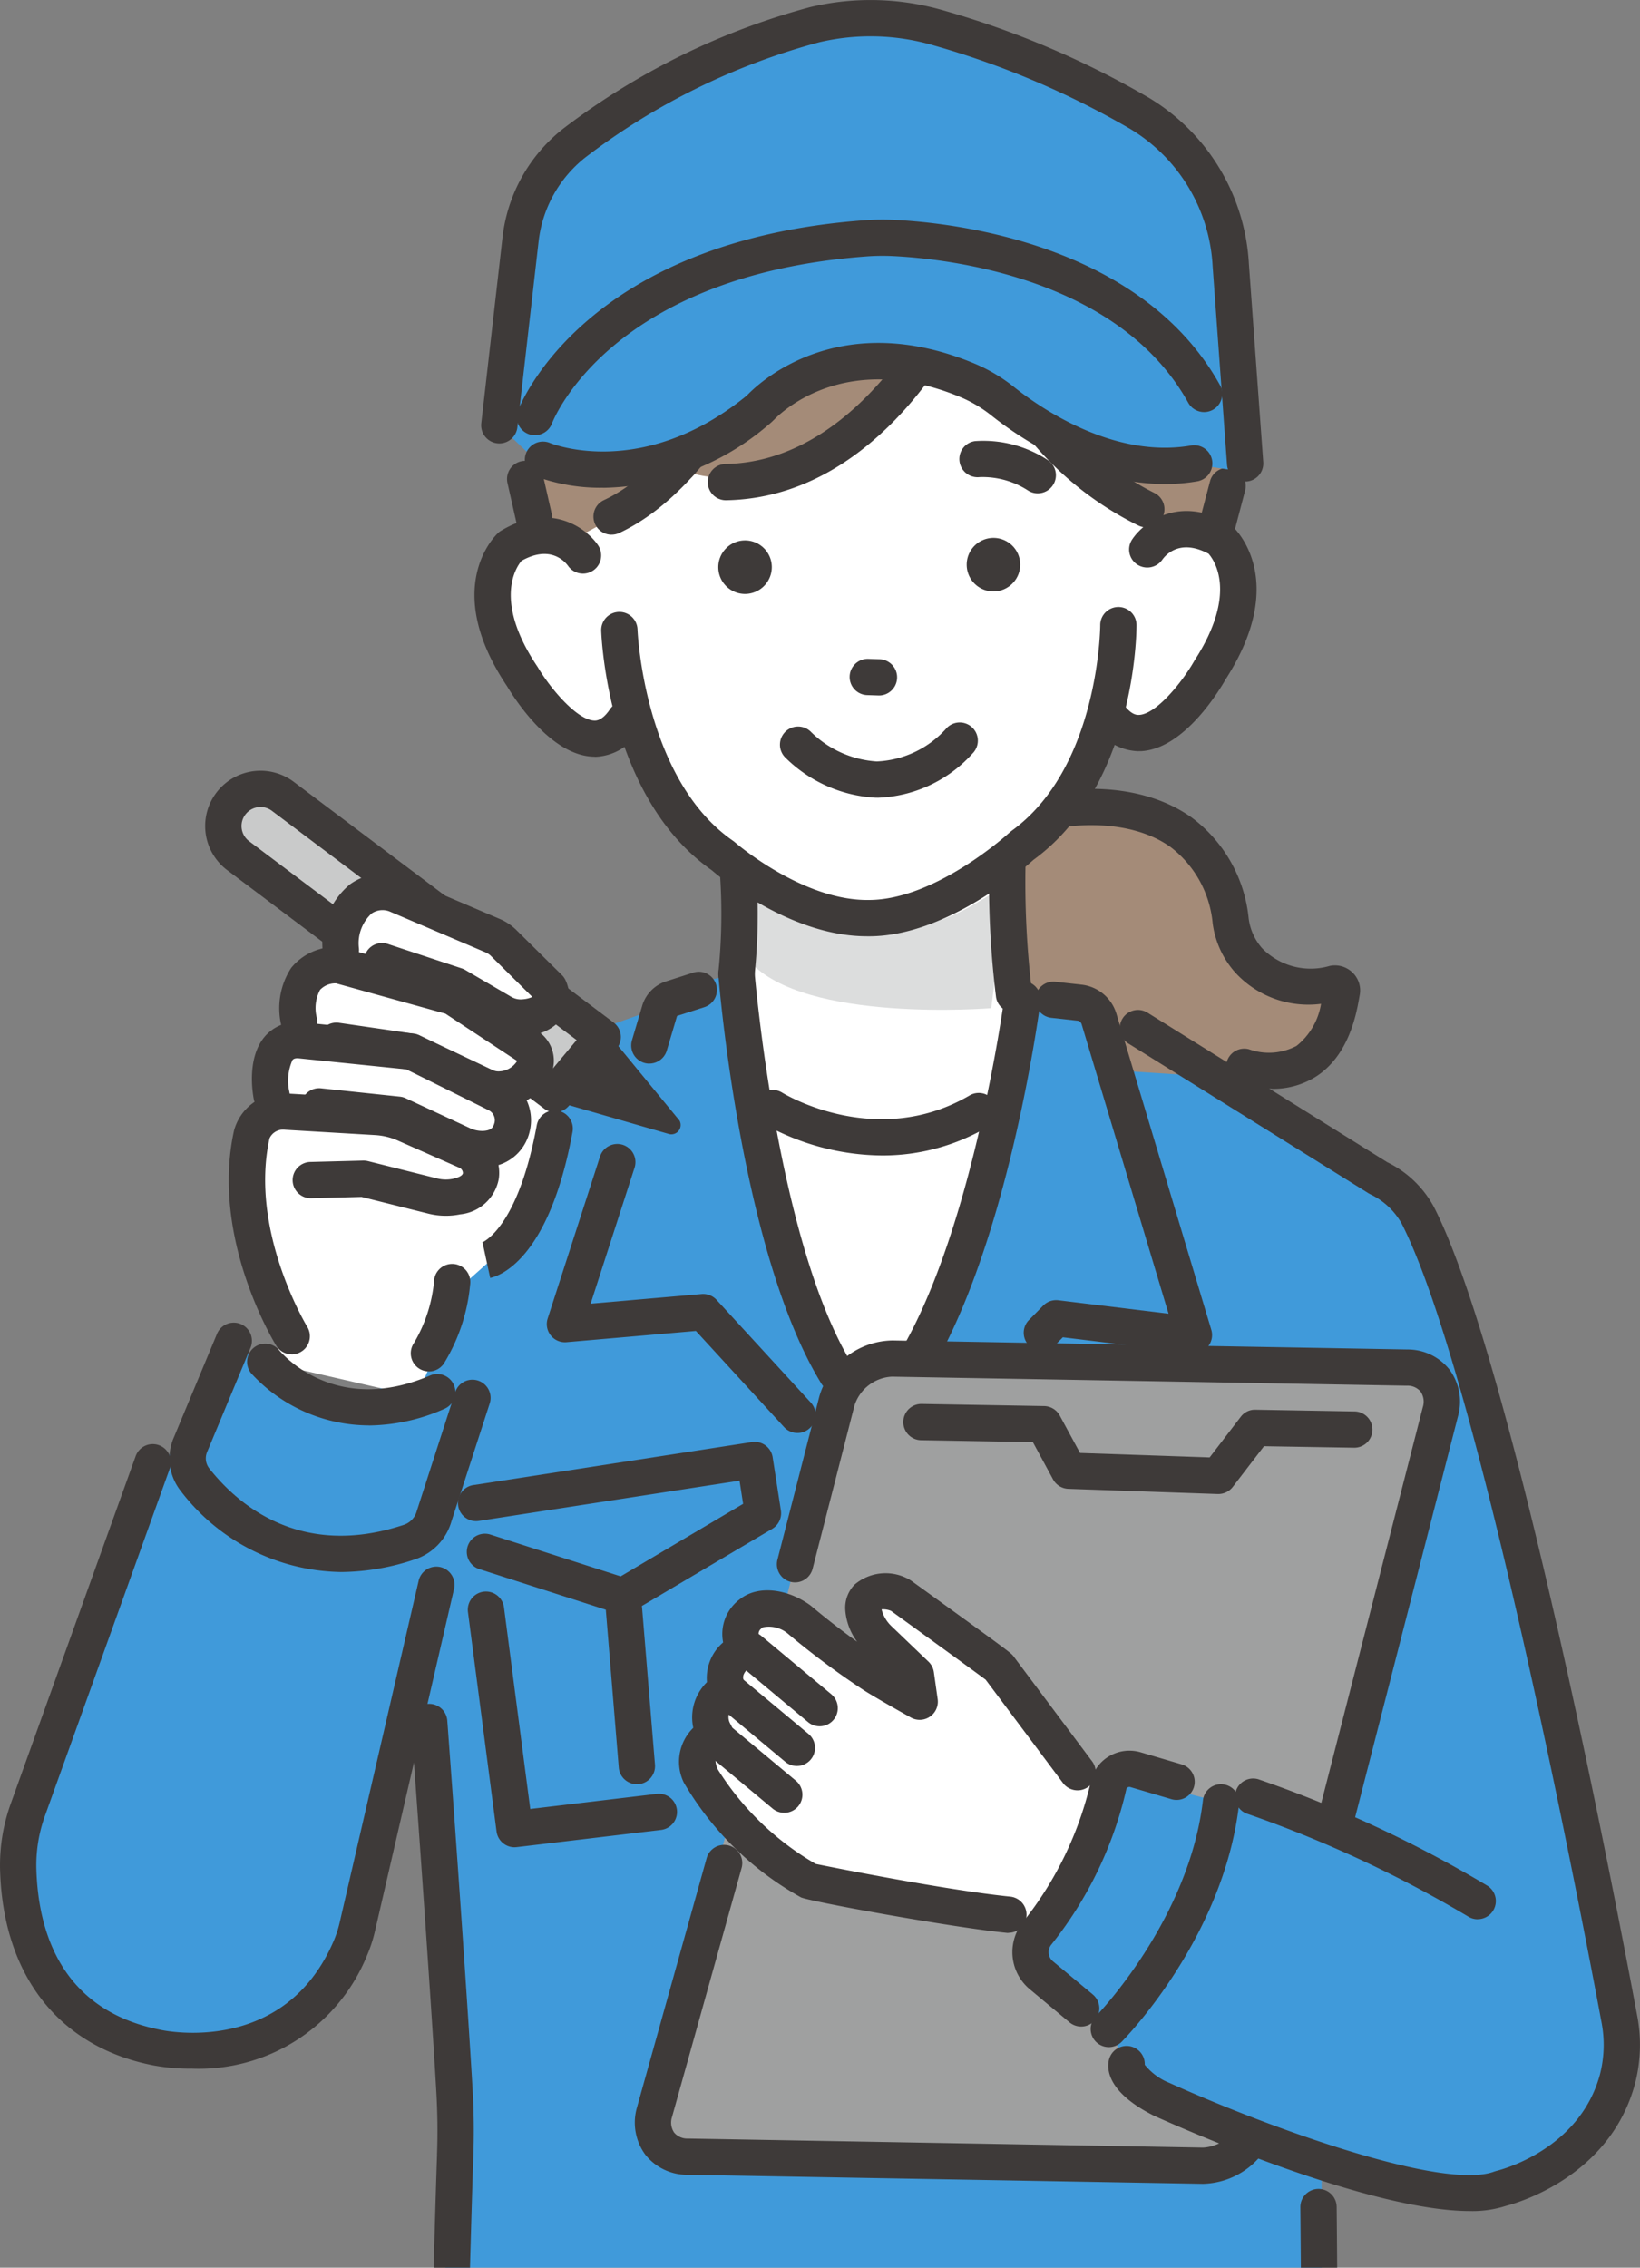 <svg height="152" viewBox="0 0 110 152" width="110" xmlns="http://www.w3.org/2000/svg" xmlns:xlink="http://www.w3.org/1999/xlink"><rect x="0" y="0" width="110" height="152" fill="#808080" stroke="none"/><clipPath id="a"><path d="m0 0h110v152h-110z"/></clipPath><g clip-path="url(#a)"><path d="m68.508 248.882-.308 15.858h58.768c.006-8-.061-14.305-.061-14.305l-.34-23.349 6.117-34.553-20.941-11.626-28.718-.792-21.744 7.7 5.855 41.825z" fill="#409ada" transform="translate(-38.314 -112.74)"/><path d="m171.34 144.755s10-1.894 11.388 7.465a4.96 4.96 0 0 0 1.216 2.666 5.7 5.7 0 0 0 5.682 1.556.47.47 0 0 1 .566.534c-.231 1.252.558 7.374-5.08 5.93l-23.212-1.494-1.655-11.71 5.212-4.144z" fill="#a48b78" transform="translate(-100.185 -90.509)"/><path d="m126.9 144.037-.78 11.454-2.43 2.539 11.936 27.822 11.426-27.729-1.979-4.362-.536-12.161z" fill="#fff" transform="translate(-77.333 -88.632)"/><path d="m237.66 211.726-6.632 35.843 6.834 19.309 14.782-5.114-4.106-16.2-4.354-21.777-4.319-9.172z" fill="#409ada" transform="translate(-144.442 -132.526)"/><path d="m221.672 290.981h-.052a1.216 1.216 0 0 1 -1.165-1.266c.4-9.576 5.322-39.868 5.531-41.152a1.218 1.218 0 0 1 2.4.39c-.051.313-5.1 31.433-5.5 40.865a1.217 1.217 0 0 1 -1.216 1.164" fill="#3e3a39" transform="translate(-137.83 -154.944)"/><path d="m134.215 159.5s7.834 4.946 15.475.089l1.721-1-1.061 8.253s-12.553 1.025-16.208-3.146z" fill="#dcdddd" transform="translate(-83.867 -99.266)"/><path d="m178.682 162.714a1.218 1.218 0 0 1 -1.2-1.007 62.064 62.064 0 0 1 -.461-8.975 1.218 1.218 0 0 1 2.436.042 60.975 60.975 0 0 0 .426 8.515 1.219 1.219 0 0 1 -1.2 1.425" fill="#3e3a39" transform="translate(-110.671 -94.852)"/><path d="m95.393 49.795s-8.242-32.034 18.072-29.485l17 5.077 2.335 24.763z" fill="#fff" transform="translate(-58.876 -12.623)"/><path d="m93.992 44.661s-1.628 11.546.257 14.9c0 0-5.142-3.671-6.052 2.764 0 0 .938 11.985 9.112 8.875 0 0 5.06 12.96 16.286 12.691 0 0 12.782-1.038 15.636-14.072 0 0 3.617 4.769 7.309-2.953 0 0 6.673-9.618-3.265-8.584l.858-11.969-13.466-9.632-18.308-.988z" fill="#fff" transform="translate(-55.142 -22.338)"/><path d="m113.339 17.6c10.587-7.92 21.06 2.06 21.06 2.06 13.436 12.686 6.116 24.082 6.116 24.082l-1.655.838c-6.874-2.29-13.627-15.136-13.627-15.136l-3.079.765c-2.3 5.951-5.13 7.572-5.13 7.572-5.563 4.771-11.057 3.094-11.057 3.094-1.522 1.63-5.162 2.773-5.162 2.773l-3.34 1.8-1.614-.433c-2.349-4.679.613-14.8.613-14.8 3.453-11.648 16.477-12.615 16.477-12.615z" fill="#a48b78" transform="translate(-59.361 -9.103)"/><g fill="#3e3a39"><path d="m125.407 130.833c-5.083 0-9.8-3.91-10.4-4.428-6.951-4.847-7.4-15.6-7.413-16.053a1.218 1.218 0 0 1 2.435-.083c0 .1.43 10.048 6.42 14.175l.115.09c.044.039 4.549 3.94 8.995 3.866 4.491-.01 9.378-4.481 9.427-4.527l.116-.095c5.894-4.238 5.962-13.708 5.962-13.8a1.218 1.218 0 0 1 1.217-1.216 1.216 1.216 0 0 1 1.218 1.213c0 .438-.056 10.747-6.916 15.737-.633.573-5.818 5.11-11 5.122h-.175" transform="translate(-67.268 -68.076)"/><path d="m92.991 108.761h-.1c-2.86-.085-5.276-3.869-5.78-4.712-4.456-6.644-.77-10.138-.61-10.283l.089-.082.1-.062c3.263-1.965 5.682-.239 6.505.948a1.217 1.217 0 0 1 -2 1.4c-.262-.355-1.244-1.393-3.119-.339-.349.411-1.917 2.663 1.068 7.1l.037.059c.84 1.411 2.621 3.517 3.774 3.55.127.005.527.016 1.046-.753a1.217 1.217 0 0 1 2.019 1.36 3.612 3.612 0 0 1 -3.041 1.825" transform="translate(-53.093 -58.041)"/><path d="m198.365 107.669a3.629 3.629 0 0 1 -3.012-1.764 1.217 1.217 0 0 1 1.992-1.4c.534.757.93.738 1.061.731 1.153-.056 2.891-2.2 3.7-3.626l.036-.059c2.875-4.461 1.3-6.682.92-7.118-1.9-1.015-2.855.048-3.109.406a1.228 1.228 0 0 1 -1.688.31 1.207 1.207 0 0 1 -.333-1.668c.8-1.2 3.183-2.978 6.485-1.078l.105.061.091.08c.162.143 3.918 3.561-.4 10.294-.486.853-2.826 4.685-5.684 4.828-.052 0-.107 0-.163 0" transform="translate(-121.998 -57.317)"/><path d="m127.812 66.439a1.216 1.216 0 0 1 -.019-2.431c8.891-.141 13.893-10.625 13.943-10.731a1.218 1.218 0 0 1 2.209 1.024c-.227.489-5.684 11.973-16.113 12.138z" transform="translate(-79.148 -32.908)"/><path d="m107.418 71.164a1.216 1.216 0 0 1 -.517-2.317c5.719-2.673 9.337-11.558 9.373-11.648a1.218 1.218 0 0 1 2.262.9c-.16.4-4.006 9.865-10.6 12.948a1.212 1.212 0 0 1 -.516.115" transform="translate(-66.397 -35.324)"/><path d="m184.741 67.348a1.215 1.215 0 0 1 -.534-.124 21.982 21.982 0 0 1 -11.676-14.66 1.218 1.218 0 0 1 2.395-.45 19.879 19.879 0 0 0 10.352 12.926 1.216 1.216 0 0 1 -.536 2.308" transform="translate(-107.855 -32)"/><path d="m176.945 82.5a1.211 1.211 0 0 1 -.631-.177 5.6 5.6 0 0 0 -3.265-.911 1.223 1.223 0 0 1 -1.351-1.059 1.21 1.21 0 0 1 1.04-1.353 7.87 7.87 0 0 1 4.84 1.244 1.215 1.215 0 0 1 -.633 2.255" transform="translate(-107.341 -49.432)"/><path d="m154.074 120.512h-.04l-.732-.024a1.216 1.216 0 1 1 .08-2.43l.732.024a1.216 1.216 0 0 1 -.039 2.431" transform="translate(-95.109 -73.895)"/><path d="m174.8 99.976a1.795 1.795 0 1 1 1.78-1.813 1.8 1.8 0 0 1 -1.78 1.813" transform="translate(-108.15 -60.332)"/><path d="m130.346 100.424a1.795 1.795 0 1 1 1.78-1.813 1.8 1.8 0 0 1 -1.78 1.813" transform="translate(-80.358 -60.612)"/><path d="m146.133 134.487h-.113a9.317 9.317 0 0 1 -6.107-2.721 1.217 1.217 0 0 1 1.773-1.668 6.908 6.908 0 0 0 4.392 1.958 6.64 6.64 0 0 0 4.709-2.263 1.217 1.217 0 0 1 1.725 1.717 8.972 8.972 0 0 1 -6.379 2.979" transform="translate(-87.269 -81.017)"/><path d="m92.537 87.58a1.217 1.217 0 0 1 -1.187-.948l-.595-2.632a1.218 1.218 0 0 1 2.376-.535l.6 2.633a1.218 1.218 0 0 1 -1.189 1.484" transform="translate(-56.722 -51.649)"/><path d="m215.841 88.8a1.219 1.219 0 0 1 -1.179-1.525l.687-2.611a1.218 1.218 0 0 1 2.356.617l-.687 2.611a1.219 1.219 0 0 1 -1.178.907" transform="translate(-134.184 -52.427)"/><path d="m201.969 161.451a8.583 8.583 0 0 1 -2.122-.288 1.216 1.216 0 1 1 .605-2.355 3.974 3.974 0 0 0 3.18-.23 4.537 4.537 0 0 0 1.644-2.819 6.652 6.652 0 0 1 -5.741-2.083 6.158 6.158 0 0 1 -1.527-3.313 7.271 7.271 0 0 0 -2.821-5.112c-2.921-2.084-7.1-1.343-7.138-1.336a1.216 1.216 0 0 1 -.451-2.389c.211-.04 5.211-.947 8.99 1.736a9.594 9.594 0 0 1 3.831 6.746 3.743 3.743 0 0 0 .9 2.018 4.552 4.552 0 0 0 4.542 1.191 1.7 1.7 0 0 1 1.533.449 1.665 1.665 0 0 1 .477 1.5l-.03.166c-.185 1.057-.677 3.867-2.892 5.295a5.4 5.4 0 0 1 -2.985.83" transform="translate(-116.67 -88.473)"/></g><path d="m138.93 33.6-.514-13.826a12.671 12.671 0 0 0 -6.127-10.154 58.882 58.882 0 0 0 -13.446-5.711 16.235 16.235 0 0 0 -8.335-.222 46.4 46.4 0 0 0 -16.108 7.924 9.534 9.534 0 0 0 -3.609 6.428l-1.435 12.518 2.395 2.283s6.729 2.805 14.3-3.244a4.07 4.07 0 0 0 .348-.314c.839-.847 5.666-5.173 13.85-1.757a9.975 9.975 0 0 1 2.352 1.4c1.956 1.553 7.194 5.137 12.832 4.156z" fill="#409ada" transform="translate(-55.866 -2.032)"/><path d="m93.122 269.923a1.225 1.225 0 0 1 -.373-.058l-9.251-2.97a1.216 1.216 0 1 1 .746-2.315l8.729 2.8 8.216-4.861-.241-1.554-17.42 2.688a1.216 1.216 0 1 1 -.372-2.4l18.624-2.874a1.218 1.218 0 0 1 1.39 1.016l.552 3.568a1.215 1.215 0 0 1 -.583 1.232l-9.4 5.559a1.221 1.221 0 0 1 -.621.17" fill="#3e3a39" transform="translate(-51.345 -161.719)"/><path d="m110.5 298.1a1.217 1.217 0 0 1 -1.213-1.116l-.862-10.488a1.218 1.218 0 0 1 2.428-.2l.862 10.488a1.217 1.217 0 0 1 -1.115 1.316c-.034 0-.067 0-.1 0" fill="#3e3a39" transform="translate(-67.784 -178.508)"/><path d="m86.853 302.331a1.218 1.218 0 0 1 -1.206-1.059l-1.917-14.707a1.218 1.218 0 0 1 2.416-.314l1.762 13.514 8.455-1.008a1.216 1.216 0 1 1 .289 2.414l-9.652 1.151a1.291 1.291 0 0 1 -.146.009" fill="#3e3a39" transform="translate(-52.342 -178.512)"/><path d="m137.349 32.279a1.217 1.217 0 0 1 -1.214-1.128l-.966-13.317a11.444 11.444 0 0 0 -5.537-9.2 57.509 57.509 0 0 0 -13.16-5.587 15.031 15.031 0 0 0 -7.708-.209 45 45 0 0 0 -15.65 7.7 8.372 8.372 0 0 0 -3.15 5.609l-1.43 12.516a1.218 1.218 0 0 1 -2.42-.276l1.43-12.517a10.818 10.818 0 0 1 4.068-7.248 47.647 47.647 0 0 1 16.577-8.148 17.489 17.489 0 0 1 8.961.236 60 60 0 0 1 13.731 5.835 13.864 13.864 0 0 1 6.719 11.13l.965 13.3a1.217 1.217 0 0 1 -1.127 1.3h-.089" fill="#3e3a39" transform="translate(-53.834)"/><path d="m93.7 53.805a1.217 1.217 0 0 1 -1.14-1.64c.175-.465 4.5-11.4 23.256-12.77a16.857 16.857 0 0 1 2.026-.022c3.779.183 16.52 1.523 21.821 11.1a1.218 1.218 0 0 1 -2.133 1.175c-4.69-8.478-16.345-9.682-19.805-9.85a14.51 14.51 0 0 0 -1.73.018c-17.1 1.249-21 10.8-21.155 11.206a1.223 1.223 0 0 1 -1.139.78" fill="#3e3a39" transform="translate(-57.82 -24.632)"/><path d="m99.187 71.154a12.518 12.518 0 0 1 -4.507-.754 1.216 1.216 0 0 1 .934-2.246c.261.106 6.211 2.415 13.07-3.069a2.767 2.767 0 0 0 .243-.22c.978-.988 6.307-5.731 15.186-2.024a11.185 11.185 0 0 1 2.64 1.572c1.856 1.473 6.726 4.8 11.865 3.91a1.216 1.216 0 1 1 .418 2.4c-6.111 1.065-11.687-2.724-13.8-4.4a8.75 8.75 0 0 0 -2.064-1.232c-7.435-3.1-11.728.7-12.513 1.49a5.324 5.324 0 0 1 -.453.409 17.468 17.468 0 0 1 -11.02 4.169" fill="#3e3a39" transform="translate(-58.727 -38.462)"/><path d="m129.767 162.5a1.268 1.268 0 0 1 -.141-.008 1.217 1.217 0 0 1 -1.071-1.347 38.548 38.548 0 0 0 .113-6.465 1.218 1.218 0 0 1 2.428-.193 40.3 40.3 0 0 1 -.121 6.935 1.218 1.218 0 0 1 -1.209 1.077" fill="#3e3a39" transform="translate(-80.369 -95.997)"/><path d="m121.676 201.346c-5.256-8.54-6.729-26.82-6.729-26.82l-4.271.964-5.689 15.492a2.315 2.315 0 0 0 .757 2.629l12.569 9.734 3.3 1.332z" fill="#409ada" transform="translate(-65.55 -109.242)"/><path d="m162.2 203.842c5.549-8.353 7.753-25.209 7.753-25.209l4.14-.249 5.146 15.68a2.316 2.316 0 0 1 -.848 2.6l-12.9 9.292-3.349 1.217z" fill="#409ada" transform="translate(-101.372 -111.657)"/><path d="m136.5 200.527a1.218 1.218 0 0 1 -1.039-.58c-5.347-8.688-6.844-26.6-6.905-27.358a1.218 1.218 0 0 1 2.428-.195c.015.18 1.512 18.089 6.553 26.281a1.217 1.217 0 0 1 -1.037 1.852" fill="#3e3a39" transform="translate(-80.37 -107.207)"/><path d="m114.18 180.291a1.219 1.219 0 0 1 -1.169-1.561l.674-2.27a2.45 2.45 0 0 1 1.629-1.688l1.8-.577a1.216 1.216 0 1 1 .745 2.315l-1.8.577a.045.045 0 0 0 -.029.03l-.683 2.3a1.219 1.219 0 0 1 -1.167.871" fill="#3e3a39" transform="translate(-70.624 -108.998)"/><path d="m160.261 203.442a1.216 1.216 0 0 1 -1.014-1.888c5.332-8.026 7.539-24.529 7.561-24.694a1.218 1.218 0 0 1 2.416.315c-.091.7-2.3 17.233-7.946 25.723a1.218 1.218 0 0 1 -1.016.544" fill="#3e3a39" transform="translate(-99.436 -110.04)"/><path d="m143.588 199.7a16.481 16.481 0 0 1 -7.991-2.143 1.216 1.216 0 0 1 1.278-2.07c.268.163 6.383 3.8 12.576.189a1.216 1.216 0 1 1 1.229 2.1 13.906 13.906 0 0 1 -7.092 1.924" fill="#3e3a39" transform="translate(-84.416 -122.251)"/><path d="m153.724 297.536-34.536-.605a2.254 2.254 0 0 1 -2.224-2.967l12.236-47.664a3.971 3.971 0 0 1 3.721-2.863l34.536.606a2.254 2.254 0 0 1 2.224 2.967l-12.234 47.663a3.972 3.972 0 0 1 -3.721 2.863" fill="#9fa0a0" transform="translate(-73.069 -152.375)"/><path d="m145.01 289.547c-.06-.081-6.6-4.8-6.6-4.8-.706-.685-.966-1.126-2 .139-.621.763.249 2.264.955 2.949l2.077 2.235.256 1.81s-2.44-1.36-3.183-1.849a52.713 52.713 0 0 1 -4.89-3.649c-1.208-.855-2.535-.958-3.2-.441a1.8 1.8 0 0 0 -.471 2.449 1.992 1.992 0 0 0 -1.151 2.6l.032.066a2.074 2.074 0 0 0 -.978 2.762c.013.027.06.123.139.27a1.945 1.945 0 0 0 -.985 2.765 18.57 18.57 0 0 0 7.068 7c.018.01 13.292 3.239 17.2 2.569l2.83-7.923z" fill="#fff" transform="translate(-78.023 -177.814)"/><path d="m151.75 353.3h-.075l-34.537-.605a3.576 3.576 0 0 1 -2.818-1.355 3.629 3.629 0 0 1 -.564-3.13l4.68-16.738a1.218 1.218 0 0 1 2.347.653l-4.673 16.713a1.193 1.193 0 0 0 .148 1.028 1.148 1.148 0 0 0 .924.4l34.536.605a2.778 2.778 0 0 0 2.519-1.949l.56-2.18a1.218 1.218 0 0 1 2.36.6l-.56 2.18a5.191 5.191 0 0 1 -4.846 3.778" fill="#3e3a39" transform="translate(-71.04 -206.922)"/><path d="m136.851 298.737a1.213 1.213 0 0 1 -.78-.283l-4.678-3.9a1.216 1.216 0 1 1 1.561-1.866l4.678 3.9a1.216 1.216 0 0 1 -.782 2.149" fill="#3e3a39" transform="translate(-81.875 -183.027)"/><path d="m132.773 305.851a1.215 1.215 0 0 1 -.78-.283l-4.677-3.9a1.217 1.217 0 1 1 1.562-1.866l4.677 3.9a1.216 1.216 0 0 1 -.781 2.149" fill="#3e3a39" transform="translate(-79.326 -187.48)"/><path d="m130.519 314.24a1.213 1.213 0 0 1 -.78-.283l-4.677-3.9a1.217 1.217 0 1 1 1.562-1.866l4.677 3.9a1.216 1.216 0 0 1 -.781 2.149" fill="#3e3a39" transform="translate(-77.917 -192.731)"/><path d="m143.639 306c-.041 0-.082 0-.124-.006-3.688-.371-13.306-2.118-13.8-2.384a20.816 20.816 0 0 1 -7.852-7.694 3.185 3.185 0 0 1 .637-3.664 3.307 3.307 0 0 1 .918-3.062 3.141 3.141 0 0 1 1.085-2.662 2.9 2.9 0 0 1 1.16-2.924c1.144-.888 3.058-.72 4.653.409.012.009.071.053.169.136 1.071.9 2.107 1.686 3.007 2.333a4.041 4.041 0 0 1 -.8-2.2 2.229 2.229 0 0 1 .626-1.628 3.212 3.212 0 0 1 3.791-.271c6.7 4.838 6.714 4.86 6.868 5.071l5.274 7.043a1.217 1.217 0 0 1 -1.952 1.456l-5.186-6.926c-.61-.459-3.614-2.638-6.347-4.613a1.327 1.327 0 0 0 -.635-.1 2.348 2.348 0 0 0 .637 1.1l2.507 2.4a1.214 1.214 0 0 1 .363.707l.256 1.81a1.218 1.218 0 0 1 -1.8 1.231c-.1-.057-2.488-1.388-3.26-1.9a53.96 53.96 0 0 1 -4.914-3.659l-.043-.036a1.983 1.983 0 0 0 -1.716-.45c-.243.189-.419.325-.115.977a1.215 1.215 0 0 1 -.562 1.6c-.345.171-.788.575-.593.985l.022.044a1.215 1.215 0 0 1 -.562 1.639.862.862 0 0 0 -.406 1.144c.012.026.051.1.113.219a1.215 1.215 0 0 1 -.551 1.671c-.408.194-.7.407-.374 1.223a18.928 18.928 0 0 0 6.583 6.356c1.178.239 8.767 1.759 13.051 2.191a1.216 1.216 0 0 1 -.121 2.425m-7.965-21.645.04.029z" fill="#3e3a39" transform="translate(-76 -176.439)"/><path d="m175.58 277.128a1.219 1.219 0 0 1 -1.181-1.518l7.94-30.935a1.213 1.213 0 0 0 -.141-1.053 1.149 1.149 0 0 0 -.924-.4l-34.536-.605a2.783 2.783 0 0 0 -2.519 1.949l-2.812 10.956a1.218 1.218 0 0 1 -2.36-.6l2.812-10.955a5.2 5.2 0 0 1 4.922-3.777l34.536.605a3.577 3.577 0 0 1 2.819 1.354 3.629 3.629 0 0 1 .564 3.13l-7.94 30.936a1.218 1.218 0 0 1 -1.179.914" fill="#3e3a39" transform="translate(-86.91 -150.342)"/><path d="m182.835 257.607h-.042l-10.02-.347a1.218 1.218 0 0 1 -1.029-.637l-1.351-2.494-7.469-.129a1.216 1.216 0 1 1 .042-2.431l8.18.142a1.218 1.218 0 0 1 1.05.637l1.358 2.506 8.695.3 2.085-2.721a1.185 1.185 0 0 1 .989-.477l6.623.115a1.216 1.216 0 1 1 -.043 2.431l-6.008-.1-2.095 2.728a1.219 1.219 0 0 1 -.967.477" fill="#3e3a39" transform="translate(-101.114 -157.465)"/><path d="m223.835 324.925c.563 5.826.963 10.694.963 10.694-.049 8.19-8.2 10.1-8.2 10.1-5.163 1.958-22.735-5.979-22.735-5.979-2.673-1.349-2.355-2.367-2.355-2.367l-1.193-2.348-4.868-3.964s4.349-9.6 5.28-13.1l7.112 1.864 2.2-.362s2.743.933 6.248 2.452l8.774 4.537z" fill="#409ada" transform="translate(-115.947 -199.022)"/><path d="m185.791 332.2a1.216 1.216 0 0 1 -.779-.282l-2.668-2.22a3.238 3.238 0 0 1 -.429-4.542 23.516 23.516 0 0 0 4.542-9.447 2.6 2.6 0 0 1 1.245-1.649 2.673 2.673 0 0 1 2.078-.245l2.748.81a1.216 1.216 0 1 1 -.69 2.332l-2.748-.81a.224.224 0 0 0 -.174.021.186.186 0 0 0 -.093.12 25.952 25.952 0 0 1 -5.028 10.415.8.8 0 0 0 .109 1.127l2.669 2.22a1.216 1.216 0 0 1 -.781 2.15" fill="#3e3a39" transform="translate(-113.275 -196.363)"/><path d="m196.409 337.321a1.216 1.216 0 0 1 -.869-2.068c.063-.064 6.255-6.446 7.182-14.485a1.218 1.218 0 0 1 2.42.278c-1.025 8.887-7.586 15.629-7.865 15.912a1.216 1.216 0 0 1 -.868.363" fill="#3e3a39" transform="translate(-122.036 -200.106)"/><path d="m222.589 261.5c-6.82 0-19.553-5.65-21.169-6.38l-.048-.023c-3.335-1.683-3.115-3.345-2.968-3.815a1.219 1.219 0 0 1 2.38.411 4.028 4.028 0 0 0 1.664 1.222c6.621 2.987 18.365 7.233 21.776 5.939l.154-.047c.223-.053 5.556-1.388 6.932-6.446a7.95 7.95 0 0 0 .1-3.566c-1.334-7.159-8.248-43.385-13.395-53.486a4.766 4.766 0 0 0 -2.122-1.972l-.093-.052-16.1-10.033a1.217 1.217 0 1 1 1.291-2.063l16.052 10.006a7.073 7.073 0 0 1 3.141 3.012c5.3 10.4 12.274 46.926 13.618 54.144a10.355 10.355 0 0 1 -.145 4.648c-1.68 6.173-7.828 7.946-8.646 8.155a7.313 7.313 0 0 1 -2.427.346" fill="#3e3a39" transform="translate(-124.001 -113.297)"/><path d="m237.359 328.142a1.21 1.21 0 0 1 -.658-.194 81.048 81.048 0 0 0 -14.756-6.86 1.216 1.216 0 1 1 .786-2.3 81.924 81.924 0 0 1 15.289 7.112 1.216 1.216 0 0 1 -.66 2.238" fill="#3e3a39" transform="translate(-138.246 -199.498)"/><path d="m19.416 241.547s4.97 4.112 13.137 1.7l.532 2.3-2.353 7.646.618 3.777-6.085 25.963s-6.542 8.56-14.954 3.963c0 0-9.167-5.449-6.266-15.256l8.382-23.305 2.517-1.138 2.921-7.007z" fill="#409ada" transform="translate(-2.175 -150.339)"/><path d="m44.636 186.267-.491 4.931 2.342 11.431 9.074 2.084 3.2-7.576 4.174-3.717 1.913-7.534-2.032-8.386-13.826 1.977z" fill="#fff" transform="translate(-27.6 -111.106)"/><path d="m65.421 157.992-3.2 3.827-21.253-15.984a2.49 2.49 0 1 1 3-3.975z" fill="#c9caca" transform="translate(-24.993 -88.481)"/><path d="m60.189 161a1.215 1.215 0 0 1 -.732-.245l-21.257-15.985a3.7 3.7 0 0 1 -.617-5.332 3.714 3.714 0 0 1 5.084-.585l21.452 16.132a1.214 1.214 0 0 1 .2 1.75l-3.2 3.827a1.218 1.218 0 0 1 -.936.437m-19.747-20.461a1.274 1.274 0 0 0 -.98.458 1.271 1.271 0 0 0 .212 1.832l20.332 15.288 1.636-1.957-20.436-15.364a1.273 1.273 0 0 0 -.767-.257" fill="#3e3a39" transform="translate(-22.96 -86.445)"/><path d="m106.9 190.311-5.122-6.229-3.665 4.818 8.084 2.329a.623.623 0 0 0 .706-.923" fill="#3e3a39" transform="translate(-61.341 -115.223)"/><path d="m86.765 210.208-.513-2.377a.353.353 0 0 0 -.063.016c.024-.008 2.419-.885 3.7-7.868a1.218 1.218 0 0 1 2.4.437c-1.561 8.526-4.871 9.652-5.519 9.792" fill="#3e3a39" transform="translate(-53.887 -124.55)"/><path d="m52.925 178.662s-1.519-3.52 2.032-4.608l11.3 2.577 3.274 3.912a3.708 3.708 0 0 1 -3.767 1.506l-5.7-2.657z" fill="#fff" transform="translate(-32.887 -108.946)"/><path d="m48.669 190.877s-1.519-3.52 2.032-4.608l11.299 2.577 3.274 3.912a3.708 3.708 0 0 1 -3.767 1.506l-5.7-2.657z" fill="#fff" transform="translate(-30.227 -116.592)"/><path d="m45.649 205.134s-1.519-3.52 2.032-4.608l6.9.453 6.009 3.37s.812 3.536-1.953 3.242l-5.847-1.728z" fill="#fff" transform="translate(-28.338 -125.516)"/><path d="m60.816 163.8s-.669-3.853 2.8-4.382l6.636 2.752 5.22 3.777s.547 3.033-2.963 2.809l-8.989-3.8z" fill="#fff" transform="translate(-37.99 -99.783)"/><path d="m71 167.434a3.7 3.7 0 0 1 -1.857-.5l-3-1.75-4.804-1.584a1.216 1.216 0 1 1 .765-2.308l4.927 1.627a1.243 1.243 0 0 1 .232.1l3.11 1.815a1.243 1.243 0 0 0 .751.16 1.909 1.909 0 0 0 .654-.157l-2.778-2.748a1.145 1.145 0 0 0 -.359-.241l-6.373-2.713a1.293 1.293 0 0 0 -1.272.108 2.709 2.709 0 0 0 -.855 2.289 1.218 1.218 0 0 1 -2.416.312 5.151 5.151 0 0 1 1.817-4.553 3.735 3.735 0 0 1 3.681-.394l6.373 2.713a3.573 3.573 0 0 1 1.118.75l3.045 3.009a1.216 1.216 0 0 1 .241.339 2.578 2.578 0 0 1 -.043 2.3 3.1 3.1 0 0 1 -2.576 1.406c-.125.012-.25.019-.376.019" fill="#3e3a39" transform="translate(-36.071 -98.013)"/><path d="m64.675 180.453a3.385 3.385 0 0 1 -1.448-.331l-4.73-2.245-4.835-.7a1.216 1.216 0 1 1 .351-2.406l5.017.73a1.2 1.2 0 0 1 .347.105l4.9 2.323a.916.916 0 0 0 .465.093 1.477 1.477 0 0 0 1.195-.7l-4.813-3.168-7.336-2.032a1.42 1.42 0 0 0 -1.073.438 2.614 2.614 0 0 0 -.22 1.855 1.218 1.218 0 0 1 -2.368.573 4.962 4.962 0 0 1 .651-3.9 3.816 3.816 0 0 1 3.124-1.4 1.292 1.292 0 0 1 .351.044l7.706 2.135a1.222 1.222 0 0 1 .345.157l5.021 3.306a2.356 2.356 0 0 1 .722 3.212 3.941 3.941 0 0 1 -3.1 1.906q-.134.011-.269.011" fill="#3e3a39" transform="translate(-31.249 -106.21)"/><path d="m60.53 192.855a4.463 4.463 0 0 1 -1.869-.43l-4.1-1.9-5.061-.535a1.216 1.216 0 1 1 .256-2.418l5.263.556a1.2 1.2 0 0 1 .386.107l4.28 1.989a1.943 1.943 0 0 0 .93.2c.517-.034.657-.209.748-.542a.745.745 0 0 0 -.407-.851l-5.5-2.73-7.289-.746c-.254 0-.32.081-.356.124a3.405 3.405 0 0 0 -.2 2.165 1.218 1.218 0 0 1 -2.392.462c-.088-.451-.467-2.774.721-4.188a2.822 2.822 0 0 1 2.309-.993c.034 0 .069 0 .1.006l7.568.774a1.218 1.218 0 0 1 .418.121l5.7 2.828a3.181 3.181 0 0 1 1.674 3.664 3.076 3.076 0 0 1 -2.942 2.333q-.123.008-.247.008" fill="#3e3a39" transform="translate(-28.195 -114.622)"/><path d="m45.164 213.418a1.216 1.216 0 0 1 -1.037-.577c-.181-.293-4.419-7.254-2.83-14.434a3.38 3.38 0 0 1 3.574-2.469l6.028.354a6.827 6.827 0 0 1 2.372.574l4.1 1.81a2.8 2.8 0 0 1 1.678 3 2.924 2.924 0 0 1 -2.591 2.36 4.829 4.829 0 0 1 -2.161-.056l-4.449-1.113-3.36.088a1.216 1.216 0 1 1 -.063-2.431l3.526-.092a1.316 1.316 0 0 1 .328.036l4.611 1.154a2.389 2.389 0 0 0 1.063.036c.244-.052.658-.17.694-.382a.4.4 0 0 0 -.261-.374l-4.1-1.81a4.4 4.4 0 0 0 -1.529-.37l-6.028-.355a1 1 0 0 0 -1.052.567c-1.372 6.2 2.486 12.57 2.525 12.634a1.217 1.217 0 0 1 -1.037 1.853" fill="#3e3a39" transform="translate(-25.597 -122.64)"/><path d="m74.725 233.682a1.217 1.217 0 0 1 -1.066-1.8 9.909 9.909 0 0 0 1.425-4.384 1.218 1.218 0 0 1 2.405.388 12.221 12.221 0 0 1 -1.7 5.17 1.219 1.219 0 0 1 -1.068.629" fill="#3e3a39" transform="translate(-45.958 -141.757)"/><path d="m52.393 246.247a10.735 10.735 0 0 1 -7.9-3.5 1.217 1.217 0 0 1 1.9-1.524c.155.189 3.732 4.421 10.105 1.679a1.216 1.216 0 1 1 .964 2.233 12.765 12.765 0 0 1 -5.071 1.117" fill="#3e3a39" transform="translate(-27.652 -150.705)"/><path d="m41.821 253.674a13.779 13.779 0 0 1 -10.74-5.437 3.517 3.517 0 0 1 -.471-3.554l2.918-7a1.218 1.218 0 0 1 2.249.934l-2.921 7.007a1.093 1.093 0 0 0 .144 1.108c1.893 2.4 6.107 6.085 13.046 3.781a1.341 1.341 0 0 0 .868-.915q.007-.024.015-.048l2.571-7.95a1.218 1.218 0 0 1 2.317.75l-2.574 7.928a3.77 3.77 0 0 1 -2.438 2.543 15.791 15.791 0 0 1 -4.989.854" fill="#3e3a39" transform="translate(-18.962 -148.305)"/><path d="m12.823 300.593a13.283 13.283 0 0 1 -2.558-.223c-6.3-1.237-10.051-6-10.259-13.065a12.144 12.144 0 0 1 .719-4.484l8.382-23.305a1.218 1.218 0 0 1 2.293.821l-8.383 23.305a9.721 9.721 0 0 0 -.577 3.591c.124 4.186 1.668 9.45 8.326 10.758.366.08 8.322 1.718 11.615-5.957a7.281 7.281 0 0 0 .4-1.227l5.3-22.919a1.218 1.218 0 0 1 2.374.547l-5.3 22.919a9.7 9.7 0 0 1 -.531 1.637 12.175 12.175 0 0 1 -11.8 7.6" fill="#3e3a39" transform="translate(0 -161.935)"/><path d="m114.678 224.319a1.217 1.217 0 0 1 -.9-.394l-5.917-6.445-8.676.753a1.217 1.217 0 0 1 -1.265-1.585l3.518-10.882a1.218 1.218 0 0 1 2.318.747l-2.954 9.139 7.446-.646a1.22 1.22 0 0 1 1 .39l6.322 6.886a1.216 1.216 0 0 1 -.9 2.037" fill="#3e3a39" transform="translate(-61.186 -128.269)"/><path d="m194.552 200.8a1.217 1.217 0 0 1 -.148-.009l-8.644-1.053-.577.587a1.217 1.217 0 0 1 -1.738-1.7l1-1.014a1.221 1.221 0 0 1 1.016-.355l7.39.9-5.83-19.406a.33.33 0 0 0 -.28-.233l-1.733-.191a1.216 1.216 0 1 1 .268-2.417l1.734.192a2.76 2.76 0 0 1 2.345 1.951l6.365 21.187a1.217 1.217 0 0 1 -1.167 1.565" fill="#3e3a39" transform="translate(-114.473 -110.101)"/><path d="m235.186 397.513c-.018-2.431-.033-4.025-.034-4.074a1.218 1.218 0 0 0 -2.436.024c0 .049.016 1.633.034 4.051z" fill="#3e3a39" transform="translate(-145.497 -245.513)"/><path d="m75.309 335.489c-.063 1.8-.144 4.518-.229 7.582h2.437c.083-3.028.164-5.713.226-7.5.052-1.483.035-2.981-.05-4.45-.3-5.171-1.113-16.868-1.7-24.74a1.218 1.218 0 0 0 -2.429.179c.583 7.863 1.4 19.542 1.694 24.7.081 1.4.1 2.817.048 4.226" fill="#3e3a39" transform="translate(-45.993 -191.07)"/></g></svg>